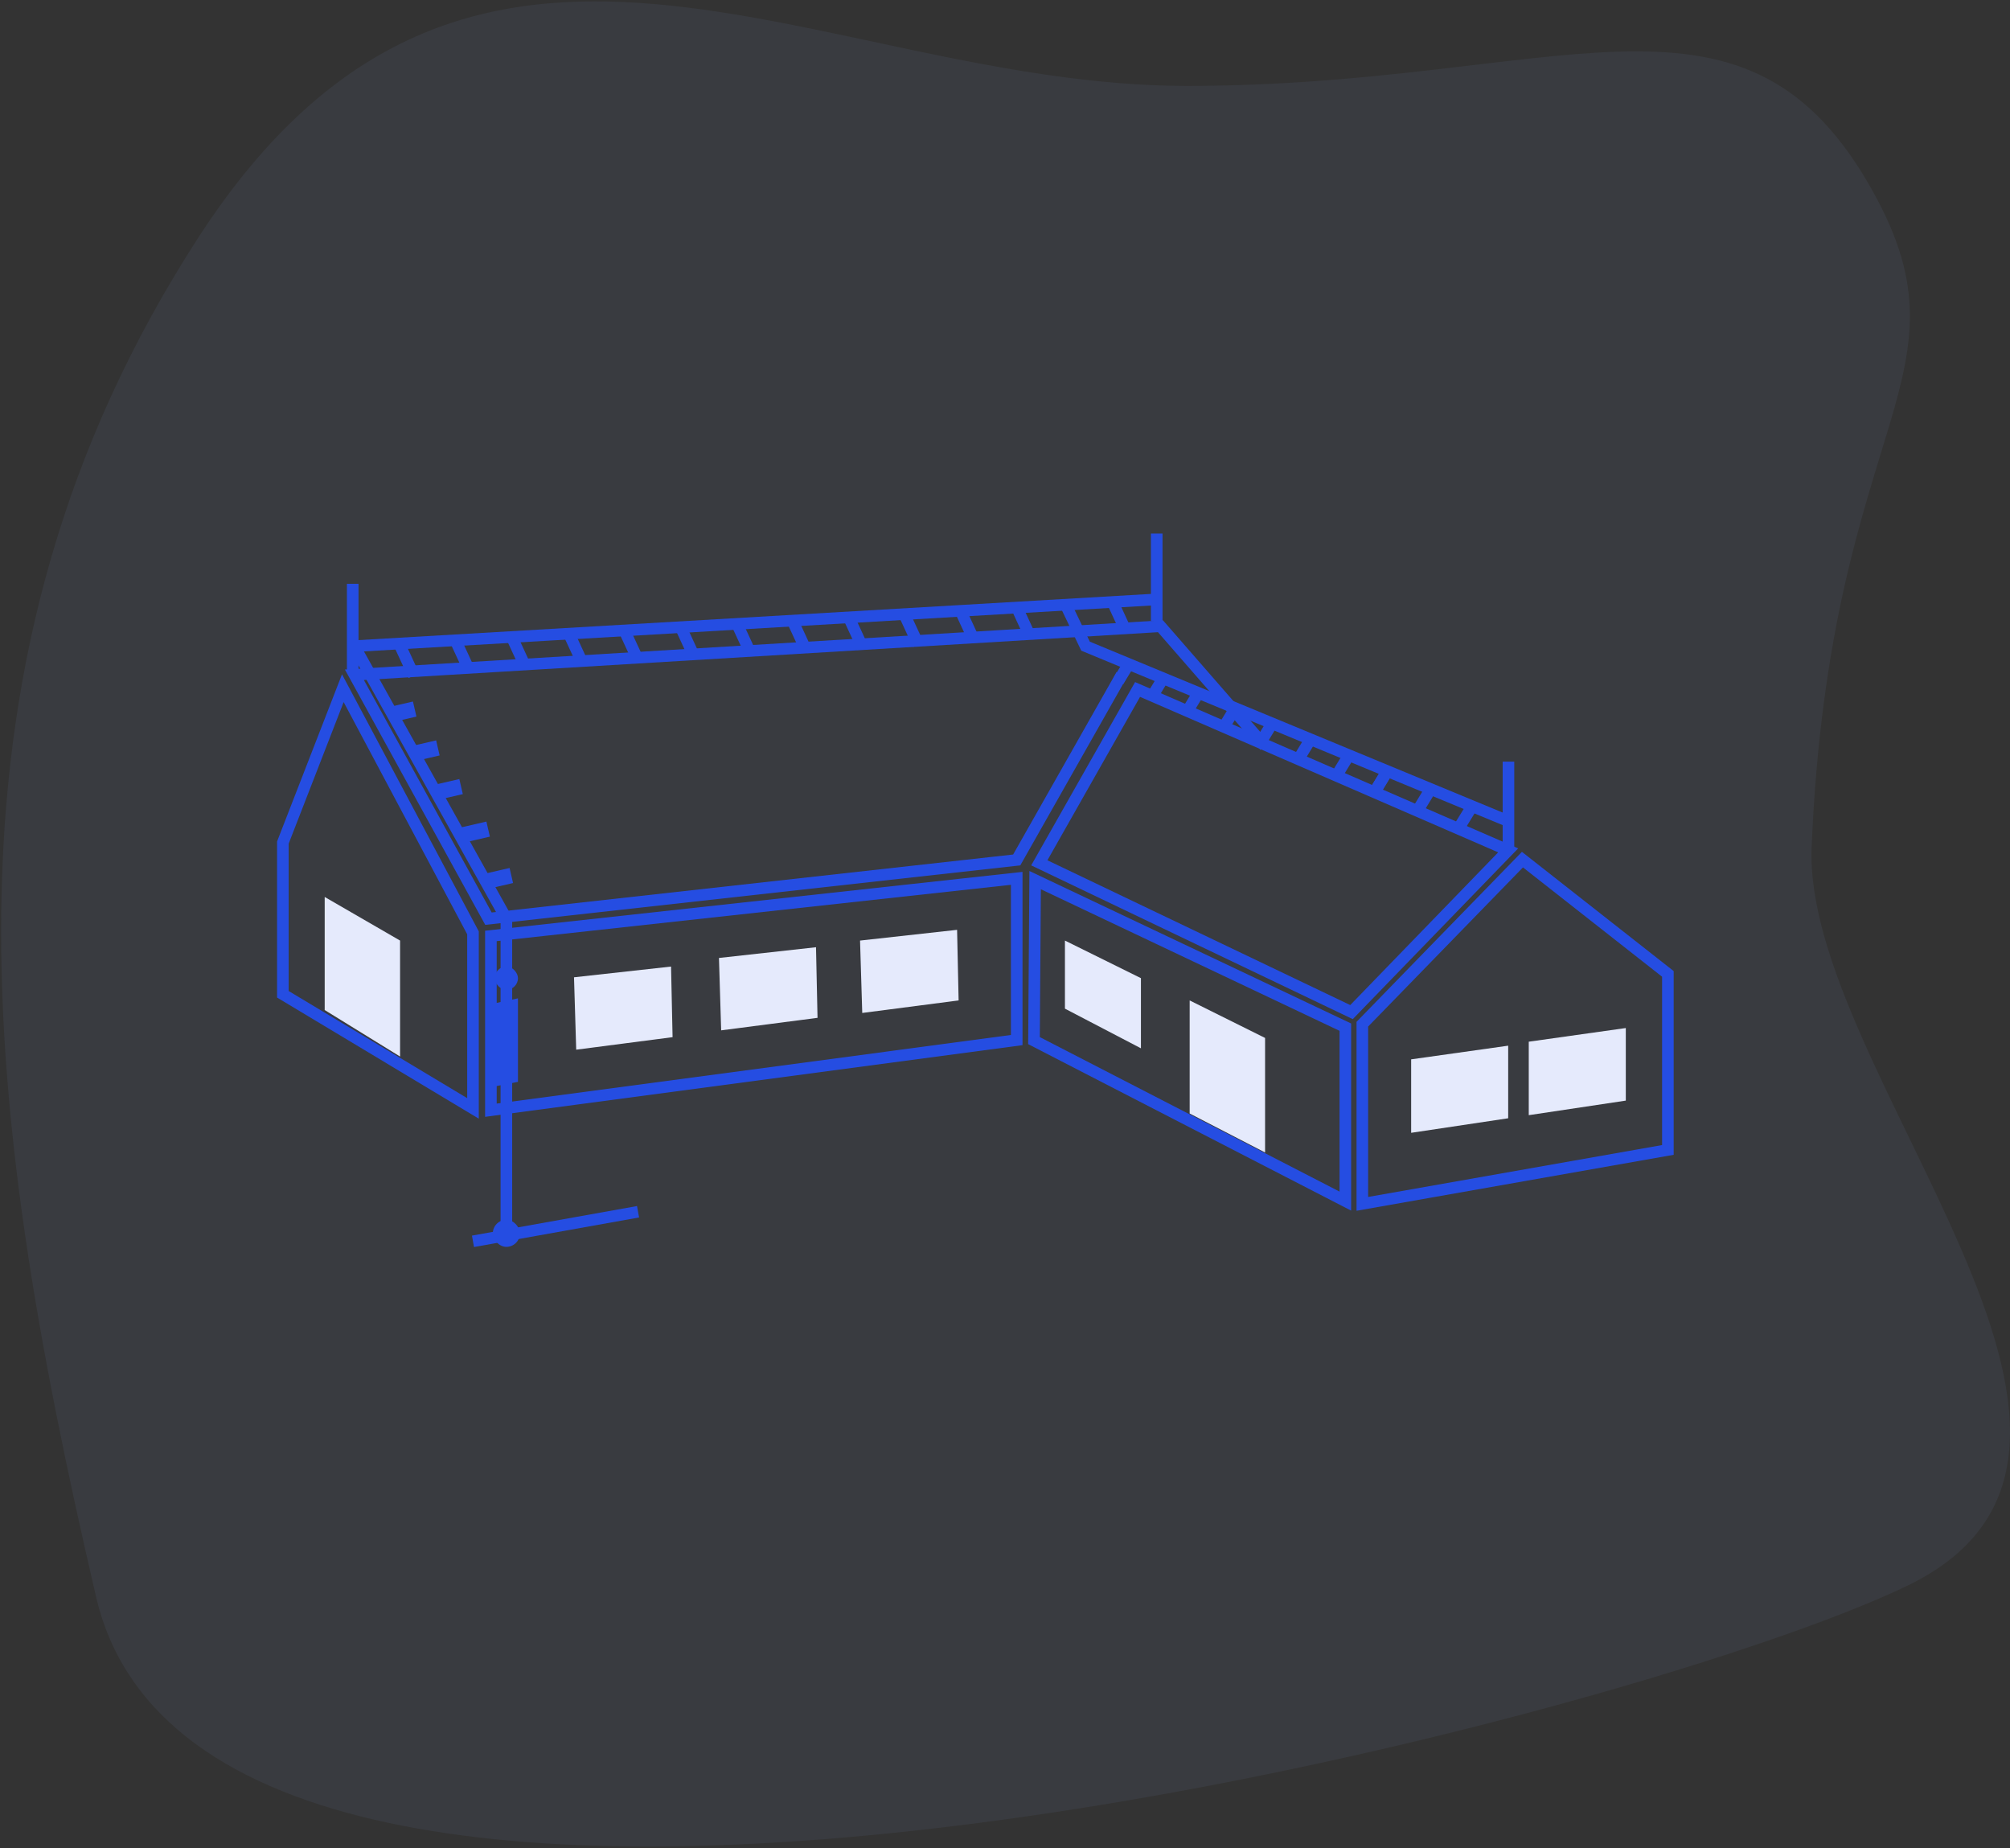 <?xml version="1.0" encoding="UTF-8"?>
<svg width="1040px" height="956px" viewBox="0 0 1040 956" version="1.1" xmlns="http://www.w3.org/2000/svg" xmlns:xlink="http://www.w3.org/1999/xlink">
    <rect x="0" y="0" width="1040" height="956" fill="#333333" stroke="none"/>
    <!-- Generator: Sketch 53.2 (72643) - https://sketchapp.com -->
    <title>house</title>
    <desc>Created with Sketch.</desc>
    <g id="Page-1" stroke="none" stroke-width="1" fill="none" fill-rule="evenodd">
        <g id="house">
            <g id="bg" opacity="0.064" fill="#94B3FF" fill-rule="nonzero">
                <path d="M49.68,130 C109.281,-126.169 842.894,65.47 987.373,135.872 C1131.852,206.275 932.513,401.916 937.362,517.803 C946.736,741.865 1025.477,760.5 966.414,861.523 C899.867,975.349 805.496,911.492 614,911.492 C422.504,911.492 243.256,1050.507 102.406,832.703 C-38.443,614.899 -9.922,386.169 49.68,130 Z" id="Rectangle" transform="translate(520.298, 477.961) scale(1, -1) translate(-520.298, -477.961) "></path>
            </g>
            <g transform="translate(535, 356)">
                <polygon id="Path" stroke="#254DE2" stroke-width="6" points="169.889 266.758 169.889 173.818 252.734 88.685 327.982 147.793 327.982 238.858"></polygon>
                <polygon id="Path-2" stroke="#254DE2" stroke-width="6" points="161.097 265.331 1.13686838e-13 182.308 0.594 99.285 161.097 175.346"></polygon>
                <polygon id="Path-3" stroke="#254DE2" stroke-width="6" points="2.75 90.335 53.595 0.662 245.356 83.891 164.287 167.557"></polygon>
                <g id="okna" transform="translate(195, 175)" fill="#E5EAFC" fill-rule="nonzero">
                    <polygon id="Path-24" points="0.147 17 0.147 55.004 50.356 47.475 50.356 9.929"></polygon>
                    <polygon id="Path-24-Copy" points="61 7.871 61 45.875 111.21 38.345 111.21 0.8"></polygon>
                </g>
            </g>
            <g id="rest" transform="translate(146.361, 276)">
                <polyline id="Path-2" stroke="#254DE2" stroke-width="6" points="508.139 109.947 454.072 47.949 37.008 73.06 106.376 199.228 379.701 168.851 434 73.06"></polyline>
                <polygon id="Path-4" stroke="#254DE2" stroke-width="6" points="31.02 80 7.44670032e-15 159.86 7.10542736e-15 238.342 98.365 297.378 98.365 206.54"></polygon>
                <polygon id="Path-3" stroke="#254DE2" stroke-width="6" points="107.639 208.152 107.639 298.312 379.701 262.023 379.701 178.371"></polygon>
                <g id="hromosvod" transform="translate(35.639, 0)">
                    <path d="M416.5,0 L416.5,45.27" id="Path-5" stroke="#254DE2" stroke-width="6"></path>
                    <path d="M0.5,26 L0.5,71.27" id="Path-5-Copy" stroke="#254DE2" stroke-width="6"></path>
                    <path d="M598.5,118 L598.5,163.27" id="Path-5-Copy-2" stroke="#254DE2" stroke-width="6"></path>
                    <path d="M1.369,58.254 L416.5,34.062" id="Path-6" stroke="#254DE2" stroke-width="6"></path>
                    <polyline id="Path-7" stroke="#254DE2" stroke-width="6" points="369.012 36.039 379.668 58.254 598.356 148.77"></polyline>
                    <polyline id="Path-8" stroke="#254DE2" stroke-width="6" points="1.369 58.254 80 199.228 80 363.574"></polyline>
                    <path d="M393,34 L400.137,49.452" id="Path-9" stroke="#254DE2" stroke-width="6"></path>
                    <path d="M344,38 L351.137,53.452" id="Path-9-Copy" stroke="#254DE2" stroke-width="6"></path>
                    <path d="M315,40 L322.137,55.452" id="Path-9-Copy-2" stroke="#254DE2" stroke-width="6"></path>
                    <path d="M286,42 L293.137,57.452" id="Path-9-Copy-3" stroke="#254DE2" stroke-width="6"></path>
                    <path d="M257,43 L264.137,58.452" id="Path-9-Copy-4" stroke="#254DE2" stroke-width="6"></path>
                    <path d="M228,45 L235.137,60.452" id="Path-9-Copy-5" stroke="#254DE2" stroke-width="6"></path>
                    <path d="M199,46 L206.137,61.452" id="Path-9-Copy-6" stroke="#254DE2" stroke-width="6"></path>
                    <path d="M170,48 L177.137,63.452" id="Path-9-Copy-7" stroke="#254DE2" stroke-width="6"></path>
                    <path d="M141,50 L148.137,65.452" id="Path-9-Copy-8" stroke="#254DE2" stroke-width="6"></path>
                    <path d="M112,51 L119.137,66.452" id="Path-9-Copy-9" stroke="#254DE2" stroke-width="6"></path>
                    <path d="M83,54 L90.137,69.452" id="Path-9-Copy-10" stroke="#254DE2" stroke-width="6"></path>
                    <path d="M54,56 L61.137,71.452" id="Path-9-Copy-11" stroke="#254DE2" stroke-width="6"></path>
                    <path d="M25,58 L32.137,73.452" id="Path-9-Copy-12" stroke="#254DE2" stroke-width="6"></path>
                    <path d="M396.568,76.451 L401.701,68" id="Path-10" stroke="#254DE2" stroke-width="6"></path>
                    <path d="M414,84.451 L419.133,76" id="Path-10-Copy" stroke="#254DE2" stroke-width="6"></path>
                    <path d="M432,92.451 L437.133,84" id="Path-10-Copy-2" stroke="#254DE2" stroke-width="6"></path>
                    <path d="M451,100.451 L456.133,92" id="Path-10-Copy-3" stroke="#254DE2" stroke-width="6"></path>
                    <path d="M470,108.451 L475.133,100" id="Path-10-Copy-4" stroke="#254DE2" stroke-width="6"></path>
                    <path d="M490,116.451 L495.133,108" id="Path-10-Copy-5" stroke="#254DE2" stroke-width="6"></path>
                    <path d="M510,124.451 L515.133,116" id="Path-10-Copy-6" stroke="#254DE2" stroke-width="6"></path>
                    <path d="M530,132.451 L535.133,124" id="Path-10-Copy-7" stroke="#254DE2" stroke-width="6"></path>
                    <path d="M530,132.451 L535.133,124" id="Path-10-Copy-8" stroke="#254DE2" stroke-width="6"></path>
                    <path d="M552,142.451 L557.133,134" id="Path-10-Copy-9" stroke="#254DE2" stroke-width="6"></path>
                    <path d="M573,152 L579.133,142" id="Path-10-Copy-10" stroke="#254DE2" stroke-width="6"></path>
                    <rect id="Rectangle" fill="#254DE2" transform="translate(26.233, 92.259) rotate(-13) translate(-26.233, -92.259) " x="19.733" y="88.259" width="13" height="8"></rect>
                    <rect id="Rectangle-Copy" fill="#254DE2" transform="translate(38.233, 112.36) rotate(-13) translate(-38.233, -112.36) " x="31.733" y="108.36" width="13" height="8"></rect>
                    <rect id="Rectangle-Copy-2" fill="#254DE2" transform="translate(50.233, 132.36) rotate(-13) translate(-50.233, -132.36) " x="43.733" y="128.36" width="13" height="8"></rect>
                    <rect id="Rectangle-Copy-3" fill="#254DE2" transform="translate(64.233, 154.36) rotate(-13) translate(-64.233, -154.36) " x="57.733" y="150.36" width="13" height="8"></rect>
                    <rect id="Rectangle-Copy-4" fill="#254DE2" transform="translate(76.233, 178.36) rotate(-13) translate(-76.233, -178.36) " x="69.733" y="174.36" width="13" height="8"></rect>
                    <rect id="Rectangle" fill="#254DE2" x="74" y="224" width="12" height="12" rx="6"></rect>
                    <polygon id="Rectangle" fill="#254DE2" points="74 243 86 240.439 86 283.639 74 286"></polygon>
                    <path d="M62.727,366.131 L148.137,350.84" id="Path-11" stroke="#254DE2" stroke-width="6"></path>
                    <rect id="Rectangle" fill="#254DE2" x="73" y="355" width="14" height="14" rx="7"></rect>
                </g>
            </g>
            <g id="okna" transform="translate(168, 464)" fill="#E5EAFC">
                <polygon id="1" fill-rule="nonzero" points="277 22.555 278.137 60 328 53.524 327.21 17"></polygon>
                <polyline id="Path-12" points="486.566 132.172 486.566 72.929 447.548 53.524 447.548 112.016"></polyline>
                <polyline id="Path-12-Copy" points="39 82.541 39 22.555 1.43210308e-13 0 5.68434189e-14 58.491"></polyline>
                <polygon id="Path-13" points="383.012 22.555 422.334 42 422.334 78.285 383.012 57.773"></polygon>
                <polygon id="1" fill-rule="nonzero" points="204 31.555 205.137 69 255 62.524 254.21 26"></polygon>
                <polygon id="1" fill-rule="nonzero" points="129 41.555 130.137 79 180 72.524 179.21 36"></polygon>
            </g>
        </g>
    </g>
</svg>